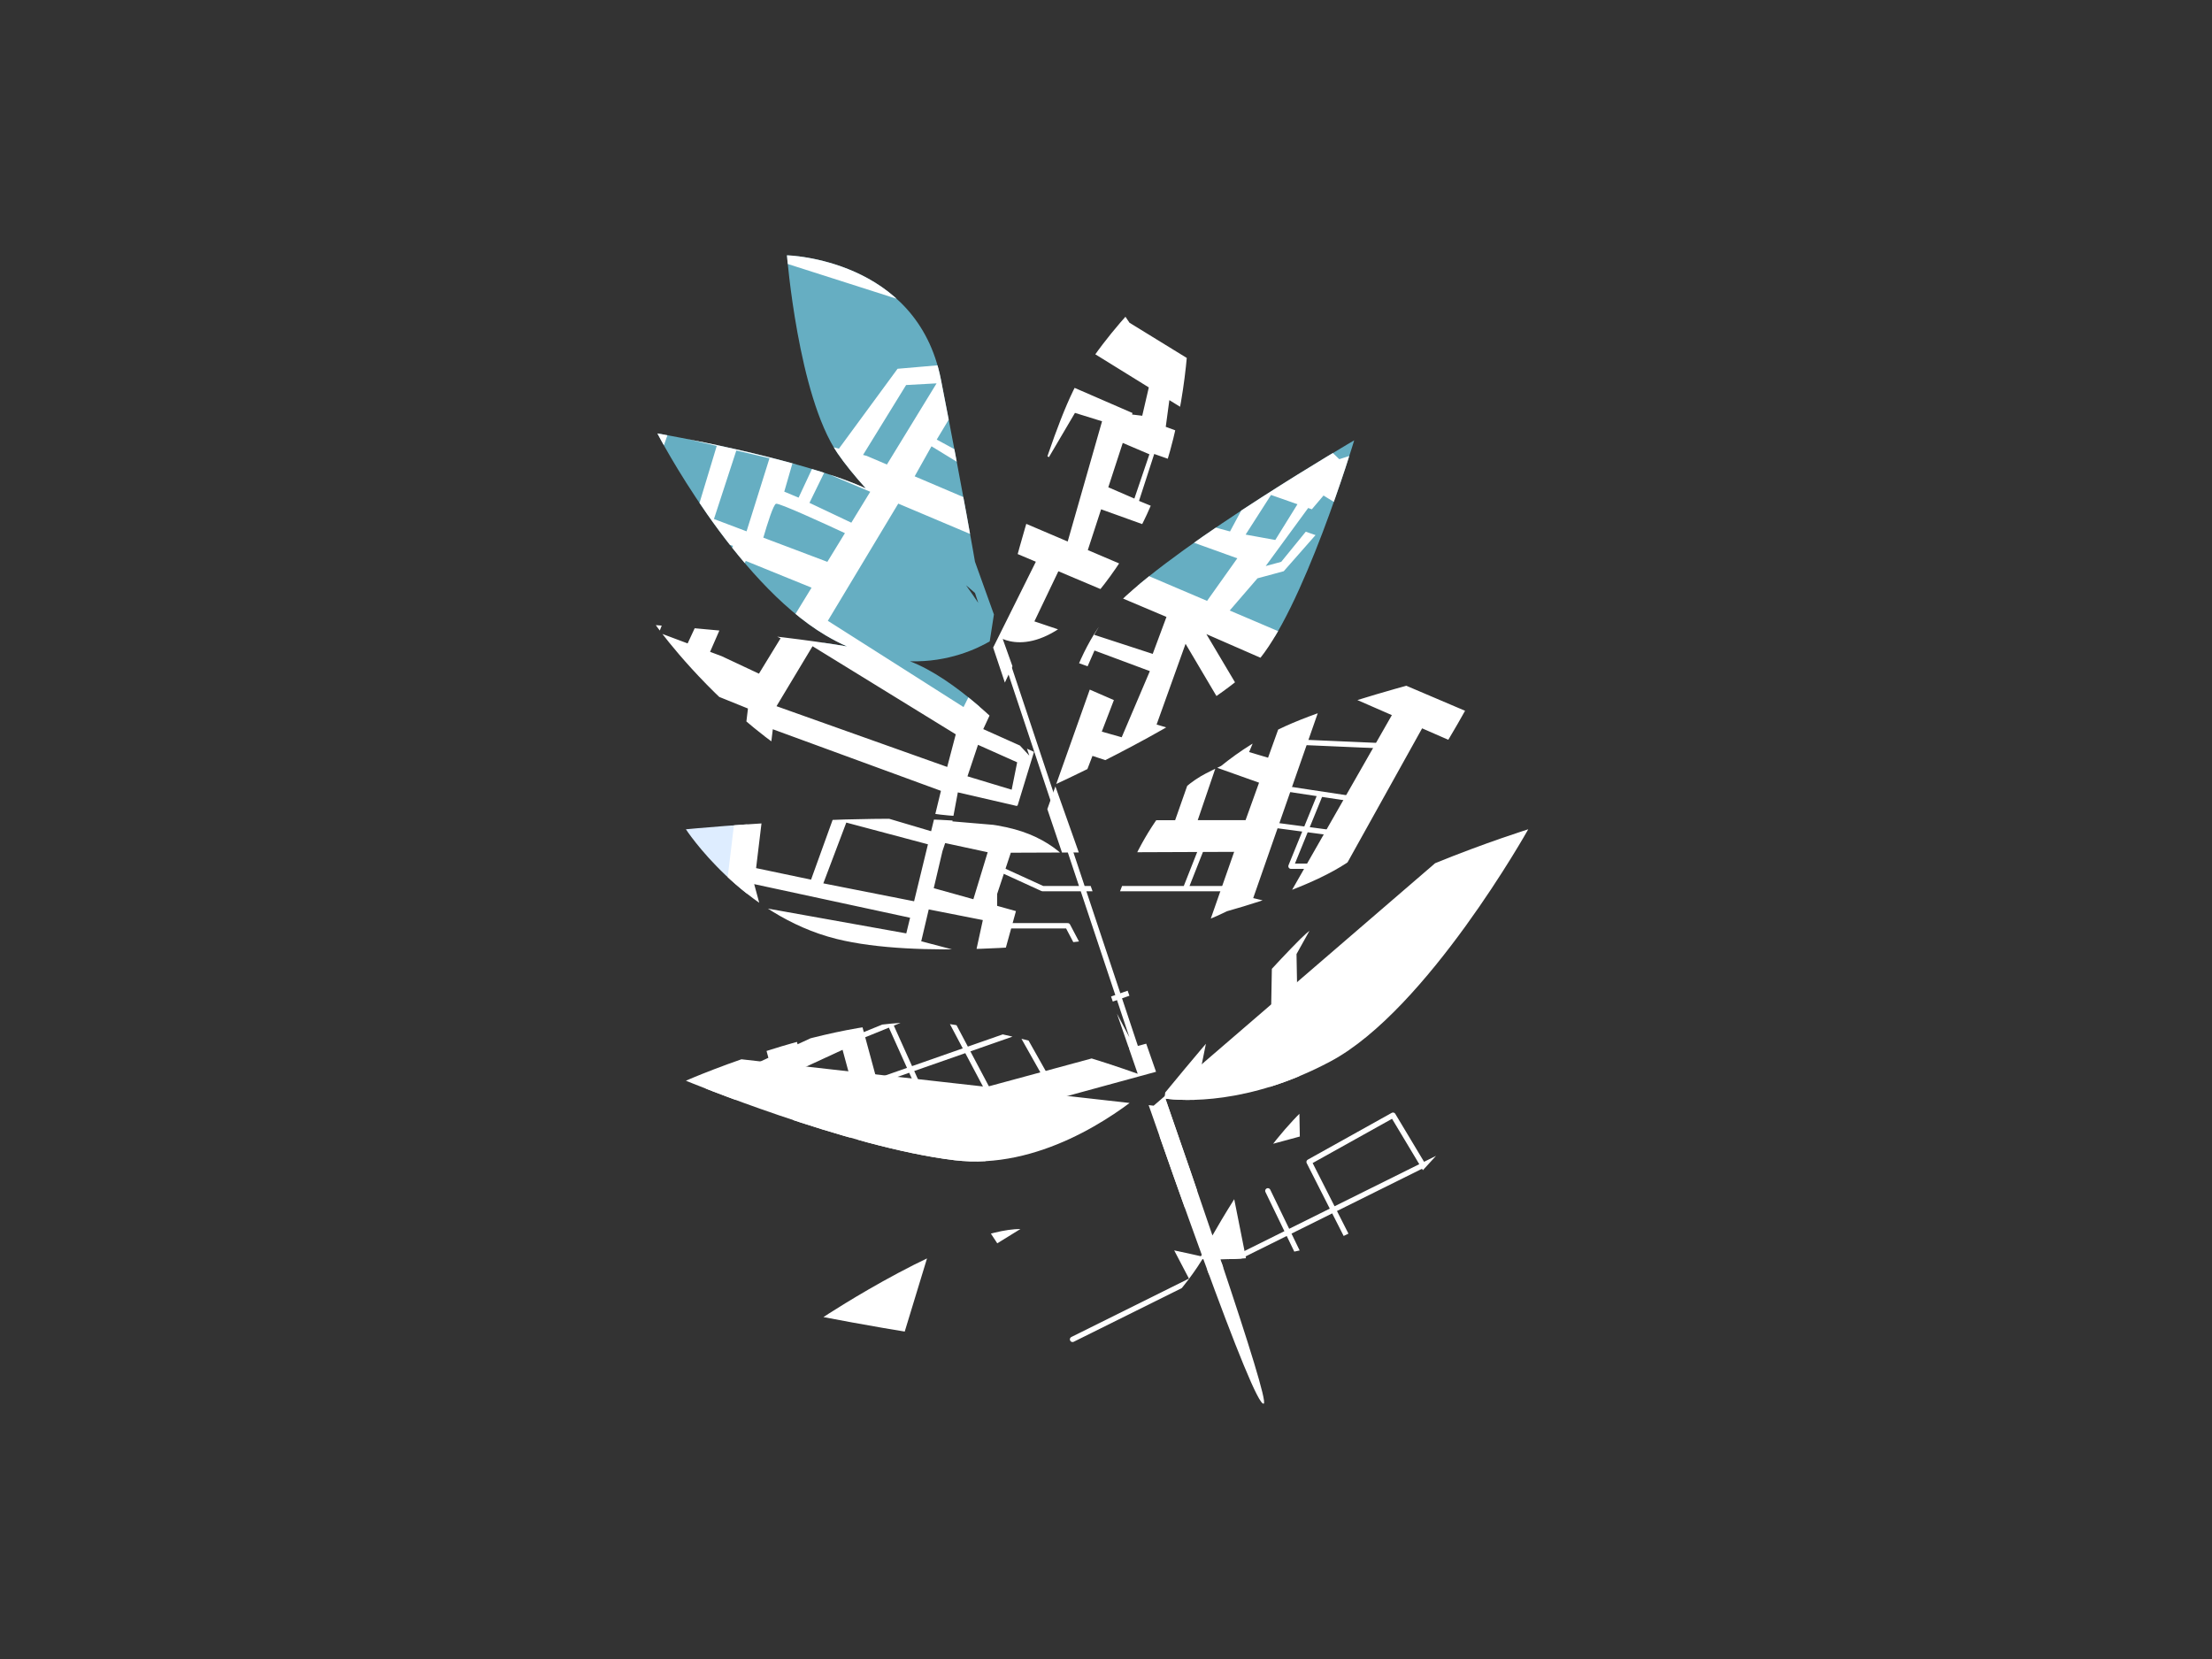 <?xml version="1.0" encoding="UTF-8" standalone="no"?>
<!DOCTYPE svg PUBLIC "-//W3C//DTD SVG 1.1//EN" "http://www.w3.org/Graphics/SVG/1.1/DTD/svg11.dtd">
<svg width="100%" height="100%" viewBox="0 0 1024 768" version="1.1" xmlns="http://www.w3.org/2000/svg" xmlns:xlink="http://www.w3.org/1999/xlink" xml:space="preserve" xmlns:serif="http://www.serif.com/" style="fill-rule:evenodd;clip-rule:evenodd;stroke-linecap:round;stroke-linejoin:round;stroke-miterlimit:1.5;">
    <rect x="0" y="0" width="1024" height="768" fill="#333333" stroke="none"/>
    <g id="ash" transform="matrix(1,0,0,1,-40.328,24.223)">
        <path d="M521.447,339.327C517.597,345.39 508.338,354.22 487.17,353.71C404.604,351.721 343.923,265.176 343.923,265.176C343.923,265.176 395.413,268.768 432.436,275.024C429.219,273.592 425.934,271.901 422.589,269.921C379.964,244.68 344.663,176.434 344.663,176.434C344.663,176.434 409.461,187.497 441.159,201.876C436.028,196.162 431.455,190.587 428.03,185.57C409.792,158.859 404.636,93.97 404.636,93.97C404.636,93.97 464.899,95.402 475.889,151.401C486.55,205.724 491.678,235.827 491.678,235.827C491.678,235.827 495.768,247.173 502.517,265.994C506.903,248.444 525.285,176.943 539.899,151.401C556.611,122.194 590.035,93.97 590.035,93.97C590.035,93.97 598.789,171.856 562.182,230.746C533.133,277.477 512.005,274.711 504.519,271.577C510.603,288.551 518.467,310.538 527.264,335.242C528.453,321.227 534.048,278.154 558.793,254.233C588.637,225.385 667.224,179.625 667.224,179.625C667.224,179.625 643.349,259.207 621.464,283.082C601.534,304.823 539.53,333.99 528.611,339.027C536.158,360.229 544.346,383.306 552.657,406.854C552.798,406.443 552.956,405.986 553.134,405.485C557.279,390.846 571.497,347.769 598.584,333.815C600.663,332.744 603.014,331.589 605.593,330.365C614.245,323.376 624.134,317.031 635.391,311.93C652.923,303.986 682.165,295.57 703.681,289.892C720.285,283.467 731.884,279.103 731.884,279.103C731.884,279.103 731.168,280.636 729.843,283.327C730.526,283.166 730.889,283.082 730.889,283.082C730.889,283.082 730.16,283.905 728.806,285.417C719.581,303.877 691.076,357.587 663.244,375.595C649.473,384.507 628.444,391.933 608.351,397.607C584.538,409.454 564.009,410.077 555.731,409.723C554.984,409.859 554.335,409.975 553.793,410.072C562.312,434.221 570.936,458.797 579.108,482.294C586.303,473.506 619.415,433.351 642.354,410.412C668.218,384.548 747.8,359.679 747.8,359.679C747.8,359.679 701.046,443.24 656.281,467.114C618.115,487.47 587.903,485.408 579.825,484.358C587.686,506.973 595.111,528.543 601.601,547.713C611.925,529.626 633.907,494.145 654.292,481.041C682.145,463.135 760.732,443.24 760.732,443.24C760.732,443.24 701.046,521.827 673.192,541.722C652.971,556.166 621.215,558.551 605.33,558.773C618.503,598.008 626.854,624.81 625.351,625.551C623.134,626.646 612.173,599.201 597.406,558.71C597.248,558.705 597.1,558.7 596.962,558.695C592.899,565.369 569.496,601.408 537.903,601.408C503.086,601.408 421.515,585.492 421.515,585.492C421.515,585.492 483.191,544.706 513.034,544.706C540.154,544.706 587.811,555.386 596.283,557.335C596.394,557.127 596.517,556.896 596.653,556.642C588.569,534.428 579.388,508.449 569.9,481.181C556.414,492.346 521.134,517.546 482.196,512.874C432.458,506.905 357.85,476.067 357.85,476.067C357.85,476.067 434.447,442.245 482.196,450.203C517.389,456.069 551.502,467.338 567.008,472.859C559.929,452.455 552.724,431.478 545.717,410.943C528.985,412.997 465.264,419.857 427.484,410.412C383.714,399.47 357.85,359.679 357.85,359.679C357.85,359.679 470.259,348.737 510.05,359.679C519.574,362.298 526.818,366.57 532.329,371.553C528.548,360.388 524.901,349.583 521.447,339.327ZM461.57,281.901C482.568,289.965 505.505,313.113 516.829,325.598C509.586,304.046 503.432,285.623 499.025,272.393C492.854,276.053 479.441,282.431 461.57,281.901ZM493.199,254.878C492.208,251.889 491.678,250.29 491.678,250.29C491.678,250.29 490.146,248.988 487.535,246.704C489.587,249.576 491.487,252.332 493.199,254.878Z" style="fill:none;"/>
        <clipPath id="_clip1">
            <path d="M521.447,339.327C517.597,345.39 508.338,354.22 487.17,353.71C404.604,351.721 343.923,265.176 343.923,265.176C343.923,265.176 395.413,268.768 432.436,275.024C429.219,273.592 425.934,271.901 422.589,269.921C379.964,244.68 344.663,176.434 344.663,176.434C344.663,176.434 409.461,187.497 441.159,201.876C436.028,196.162 431.455,190.587 428.03,185.57C409.792,158.859 404.636,93.97 404.636,93.97C404.636,93.97 464.899,95.402 475.889,151.401C486.55,205.724 491.678,235.827 491.678,235.827C491.678,235.827 495.768,247.173 502.517,265.994C506.903,248.444 525.285,176.943 539.899,151.401C556.611,122.194 590.035,93.97 590.035,93.97C590.035,93.97 598.789,171.856 562.182,230.746C533.133,277.477 512.005,274.711 504.519,271.577C510.603,288.551 518.467,310.538 527.264,335.242C528.453,321.227 534.048,278.154 558.793,254.233C588.637,225.385 667.224,179.625 667.224,179.625C667.224,179.625 643.349,259.207 621.464,283.082C601.534,304.823 539.53,333.99 528.611,339.027C536.158,360.229 544.346,383.306 552.657,406.854C552.798,406.443 552.956,405.986 553.134,405.485C557.279,390.846 571.497,347.769 598.584,333.815C600.663,332.744 603.014,331.589 605.593,330.365C614.245,323.376 624.134,317.031 635.391,311.93C652.923,303.986 682.165,295.57 703.681,289.892C720.285,283.467 731.884,279.103 731.884,279.103C731.884,279.103 731.168,280.636 729.843,283.327C730.526,283.166 730.889,283.082 730.889,283.082C730.889,283.082 730.16,283.905 728.806,285.417C719.581,303.877 691.076,357.587 663.244,375.595C649.473,384.507 628.444,391.933 608.351,397.607C584.538,409.454 564.009,410.077 555.731,409.723C554.984,409.859 554.335,409.975 553.793,410.072C562.312,434.221 570.936,458.797 579.108,482.294C586.303,473.506 619.415,433.351 642.354,410.412C668.218,384.548 747.8,359.679 747.8,359.679C747.8,359.679 701.046,443.24 656.281,467.114C618.115,487.47 587.903,485.408 579.825,484.358C587.686,506.973 595.111,528.543 601.601,547.713C611.925,529.626 633.907,494.145 654.292,481.041C682.145,463.135 760.732,443.24 760.732,443.24C760.732,443.24 701.046,521.827 673.192,541.722C652.971,556.166 621.215,558.551 605.33,558.773C618.503,598.008 626.854,624.81 625.351,625.551C623.134,626.646 612.173,599.201 597.406,558.71C597.248,558.705 597.1,558.7 596.962,558.695C592.899,565.369 569.496,601.408 537.903,601.408C503.086,601.408 421.515,585.492 421.515,585.492C421.515,585.492 483.191,544.706 513.034,544.706C540.154,544.706 587.811,555.386 596.283,557.335C596.394,557.127 596.517,556.896 596.653,556.642C588.569,534.428 579.388,508.449 569.9,481.181C556.414,492.346 521.134,517.546 482.196,512.874C432.458,506.905 357.85,476.067 357.85,476.067C357.85,476.067 434.447,442.245 482.196,450.203C517.389,456.069 551.502,467.338 567.008,472.859C559.929,452.455 552.724,431.478 545.717,410.943C528.985,412.997 465.264,419.857 427.484,410.412C383.714,399.47 357.85,359.679 357.85,359.679C357.85,359.679 470.259,348.737 510.05,359.679C519.574,362.298 526.818,366.57 532.329,371.553C528.548,360.388 524.901,349.583 521.447,339.327ZM461.57,281.901C482.568,289.965 505.505,313.113 516.829,325.598C509.586,304.046 503.432,285.623 499.025,272.393C492.854,276.053 479.441,282.431 461.57,281.901ZM493.199,254.878C492.208,251.889 491.678,250.29 491.678,250.29C491.678,250.29 490.146,248.988 487.535,246.704C489.587,249.576 491.487,252.332 493.199,254.878Z"/>
        </clipPath>
        <g clip-path="url(#_clip1)">
            <path d="M358.335,53.103L263.521,182.112L492.008,314.23L515.323,165.015L515.323,53.103L358.335,53.103Z" style="fill:rgb(102,174,194);"/>
            <path d="M321.032,459.111L574.387,487.63L758.154,329.325L758.154,428.566L604.213,493.335L636.321,654.795L558.276,505.664L380.042,542.651L321.032,459.111Z" style="fill:white;"/>
            <path d="M429.835,459.111L499.921,430.601L525.387,475.803L499.921,484.716L471.271,430.601L448.352,440.787L471.271,491.719L422.249,484.716L576.956,430.601" style="fill:none;stroke:white;stroke-width:2.47px;"/>
            <path d="M637.966,319.187L683.725,321.176L671.012,346.27L630.089,340.077L627.168,357.375L660.338,361.756L651.576,376.776L637.966,376.776L651.576,343.329" style="fill:none;stroke:white;stroke-width:2.47px;"/>
            <path d="M627.251,527.054L646.351,566.526L668.634,557.613L646.351,513.684L685.187,492.038L711.926,536.604L744.395,527.054L730.389,499.678L536.846,595.812" style="fill:none;stroke:white;stroke-width:2.47px;"/>
            <path d="M662.984,130.819L555.735,242.731L662.984,282.755L869.71,189.884L662.984,130.819Z" style="fill:rgb(102,174,194);"/>
            <path d="M270.845,337.272L386.239,344.434L386.239,411.283L250.95,395.366L270.845,337.272Z" style="fill:rgb(222,237,255);"/>
            <g transform="matrix(1.506,-0.408,0.427,1.575,148.145,-59.592)">
                <path d="M38.002,224.303L18.216,247.612L-9.094,265.693L1.867,272.633L2.187,279.265L-16.932,270.398L-57.892,298L-60.268,290.358L13.717,244.734L28.085,224.77L21.659,219.279L-36.657,223.13L-34.457,215.372L21.659,213.295L31.068,220.18L35.405,215.176L35.405,160.114L31.068,143.44L13.167,133.578L15.981,125.061L63.173,150.787L71.103,135.305L45.075,124.512L50.095,115.547L56.191,115.547L51.595,122.276L73.356,130.907L77.815,120.781L93.485,109.451L116.077,109.451L131.855,124.512L168.074,147.821L176.054,115.547L180.266,115.547L173.453,150.787L180.266,165.027L192.259,164.345L203.163,158.238L190.29,86.89L201.8,86.89L218.065,154.485L301.068,133.578L301.068,143.44L221.626,164.345L225.766,175.811L270.591,221.336L275.243,228.724L292.206,228.004L308.042,234.659L308.042,244.299L292.206,238.791L281.581,238.791L282.498,240.247L282.498,255.655L262.186,278.768L259.433,282.612L307.343,318.705L300.619,325.877L278.064,308.564L224.573,361.055L211.354,411.259L201.8,411.259L219.3,353.597L211.64,349.322L194.949,372.62L180.722,399.799L182.342,414.608L170.435,424.449L170.435,402.737L178.96,382.858L115.831,382.979L125.899,415.367L116.428,418.057L103.631,380.856L108.863,396.065L68.691,457.272L19.208,444.45L74.461,389.185L63.532,357.433L44.977,360.448L44.977,353.597L65.289,350.28L65.289,310.143L2.187,279.265L1.867,272.633L65.289,303.405L86.551,253.129L46.768,224.303L38.002,224.303ZM44.977,150.787L46.768,170.413L73.356,178.908L80.344,169.824L44.977,150.787ZM84.843,172.139L75.21,185.575L46.768,175.893L46.768,217.131L54.411,217.131L64.956,224.381L68.922,218.716L83.015,199.141L46.768,182.951L46.768,175.893L86.551,196.439L98.003,178.908L84.843,172.139ZM66.963,225.761L74.332,230.827L94.91,207.484L88.533,203.683L76.496,221.336L72.364,218.716L66.963,225.761ZM80.105,234.796L83.099,236.854L92.404,244.399L101.353,236.316L87.934,225.462L80.105,234.796ZM71.1,155.108L88.533,164.612L94.561,149.973L99.223,131.326L94.561,131.326L88.912,119.49L83.086,124.512L71.1,155.108ZM170.6,173.759L175.343,168.527L168.074,156.374L127.551,131.326L108.188,115.547L93.485,115.547L93.334,115.678L97.865,123.944L105.859,125.596L105.859,131.326L97.865,156.374L94.561,156.374L91.503,166.23L102.124,172.02L110.232,158.471L116.83,158.471L107.434,174.915L132.768,188.725L155.767,171.202L170.6,173.759ZM165.809,178.087L156.952,176.285L139.199,192.23L140.146,192.747L145.291,196.623L165.809,178.087ZM152.315,201.914L191.079,231.117L210.252,200.746L203.147,196.439L192.259,206.621L169.229,186.387L161.49,193.491L172.642,203.683L171.019,206.621L159.468,194.941L152.315,201.914ZM172.642,183.254L180.722,190.458L187.089,183.674L178.96,177.455L172.642,183.254ZM184.707,174.061L219.616,200.746L219.362,201.116L222.186,202.214L226.27,194.941L207.556,175.811L205.735,168.527L184.707,174.061ZM231.165,199.945L228.062,206.988L257.883,227.257L231.165,199.945ZM267.907,237.503L263.497,240.404L262.546,239.779L245.871,252.522L250.645,252.522L260.008,246.095L262.546,247.744L250.645,255.276L242.566,255.276L232.113,262.03L252.287,277.228L270.591,255.655L270.591,240.247L267.907,237.503ZM270.426,302.702L254.047,290.129L216.516,342.515L224.573,346.711L270.426,302.702ZM246.761,284.537L223.602,266.761L232.003,295.66L226.683,302.228L231.667,305.175L246.761,284.537ZM227.152,311.348L215.948,303.92L206.681,317.066L220.385,320.602L227.152,311.348ZM214.652,328.441L150.628,312.112L141.635,325.101L147.569,328.476L137.39,344.927L115.266,334.728L114.435,336.198L74.702,316.656L74.702,348.744L87.148,346.711L87.148,338.071L94.607,338.071L94.607,365.899L87.148,365.899L87.148,353.597L75.106,355.553L83.015,379.512L102.899,374.442L181.622,374.442L214.652,328.441ZM74.702,308.473L114.435,326.444L116.738,322.444L74.702,301.672L74.702,308.473ZM76.496,297.431L91.337,304.666L105.076,285.912L129.478,300.312L135.423,289.986L92.058,260.648L76.496,297.431ZM94.91,254.609L139.07,283.908L144.055,275.609L109.884,240.863L94.91,254.609ZM116.234,235.034L148.401,268.724L180.389,234.292L145.501,208.169L116.234,235.034ZM138.398,202.85L126.763,194.138L120.13,201.374L130.579,209.913L138.398,202.85ZM127.939,212.298C122.637,208.029 111.477,199.141 110.495,199.141C109.688,199.141 106.499,203.905 104.217,207.484L120.677,218.858L127.939,212.298ZM114.15,224.755L97.371,212.54L91.694,219.352L107.565,230.704L114.15,224.755ZM91.528,198.717L99.91,204.508L112.154,186.188L103.258,181.611L91.528,198.717ZM123.651,192.102L118.292,189.345L113.785,196.439L117.428,199.141L123.651,192.102ZM196.173,234.955L226.379,257.711L238.343,248.299L203.147,224.777L196.173,234.955ZM213.509,259.093L200.958,249.694L191.418,258.624L206.699,268.196L213.509,259.093ZM198.353,247.744L186.099,238.568L175.343,250.518L188.034,258.624L198.353,247.744ZM206.915,219.279L213.509,224.303L221.247,213.295L214.5,208.211L206.915,219.279ZM189.572,185.575L183.08,192.561L192.259,200.746L200.521,193.952L189.572,185.575ZM259.769,237.954L252.917,233.453L242.566,242.423L250.645,246.095L259.769,237.954ZM248.252,230.388L236.791,222.857L228.062,234.659L238.343,240.404L248.252,230.388ZM235.136,221.769L222.65,213.566L214.652,225.287L225.766,233.453L235.136,221.769ZM200.21,315.395L210.367,301.276L198.043,293.702L185.067,311.487L200.21,315.395ZM202.328,287.827L221.247,299.014L224.033,292.61L216.888,267.87L202.328,287.827ZM149.992,303.947L162.447,305.676L185.9,273.305L191.996,277.967L186.08,285.703L191.344,288.722L204.544,272.703L190.29,262.948L187.089,266.761L170.435,255.655L152.334,276.223L165.101,286.214L156.136,299.841L140.146,291.655L136.337,299.197L149.992,303.947ZM169.446,307.455L176.054,309.16L186.708,294.919L181.528,291.655L169.446,307.455ZM119.162,318.232L127.551,303.66L105.859,291.655L94.561,306.592L119.162,318.232ZM132.578,304.596L131.188,306.592L125.808,316.1L136.298,322.066L144.044,310.263L132.578,304.596ZM122.725,321.547L118.102,329.716L132.44,337.583L137.39,328.476L122.725,321.547ZM149.611,280.134L144.149,287.978L155.767,294.919L159.468,287.827L149.611,280.134Z" style="fill:white;"/>
            </g>
            <path d="M504.687,276.526L569.096,469.911L534.597,404.339L500.687,404.339L500.687,376.963L522.97,387.15L608.282,387.15L617.831,366.167L597.459,366.167L589.182,387.15" style="fill:none;stroke:white;stroke-width:2.47px;"/>
        </g>
    </g>
</svg>
